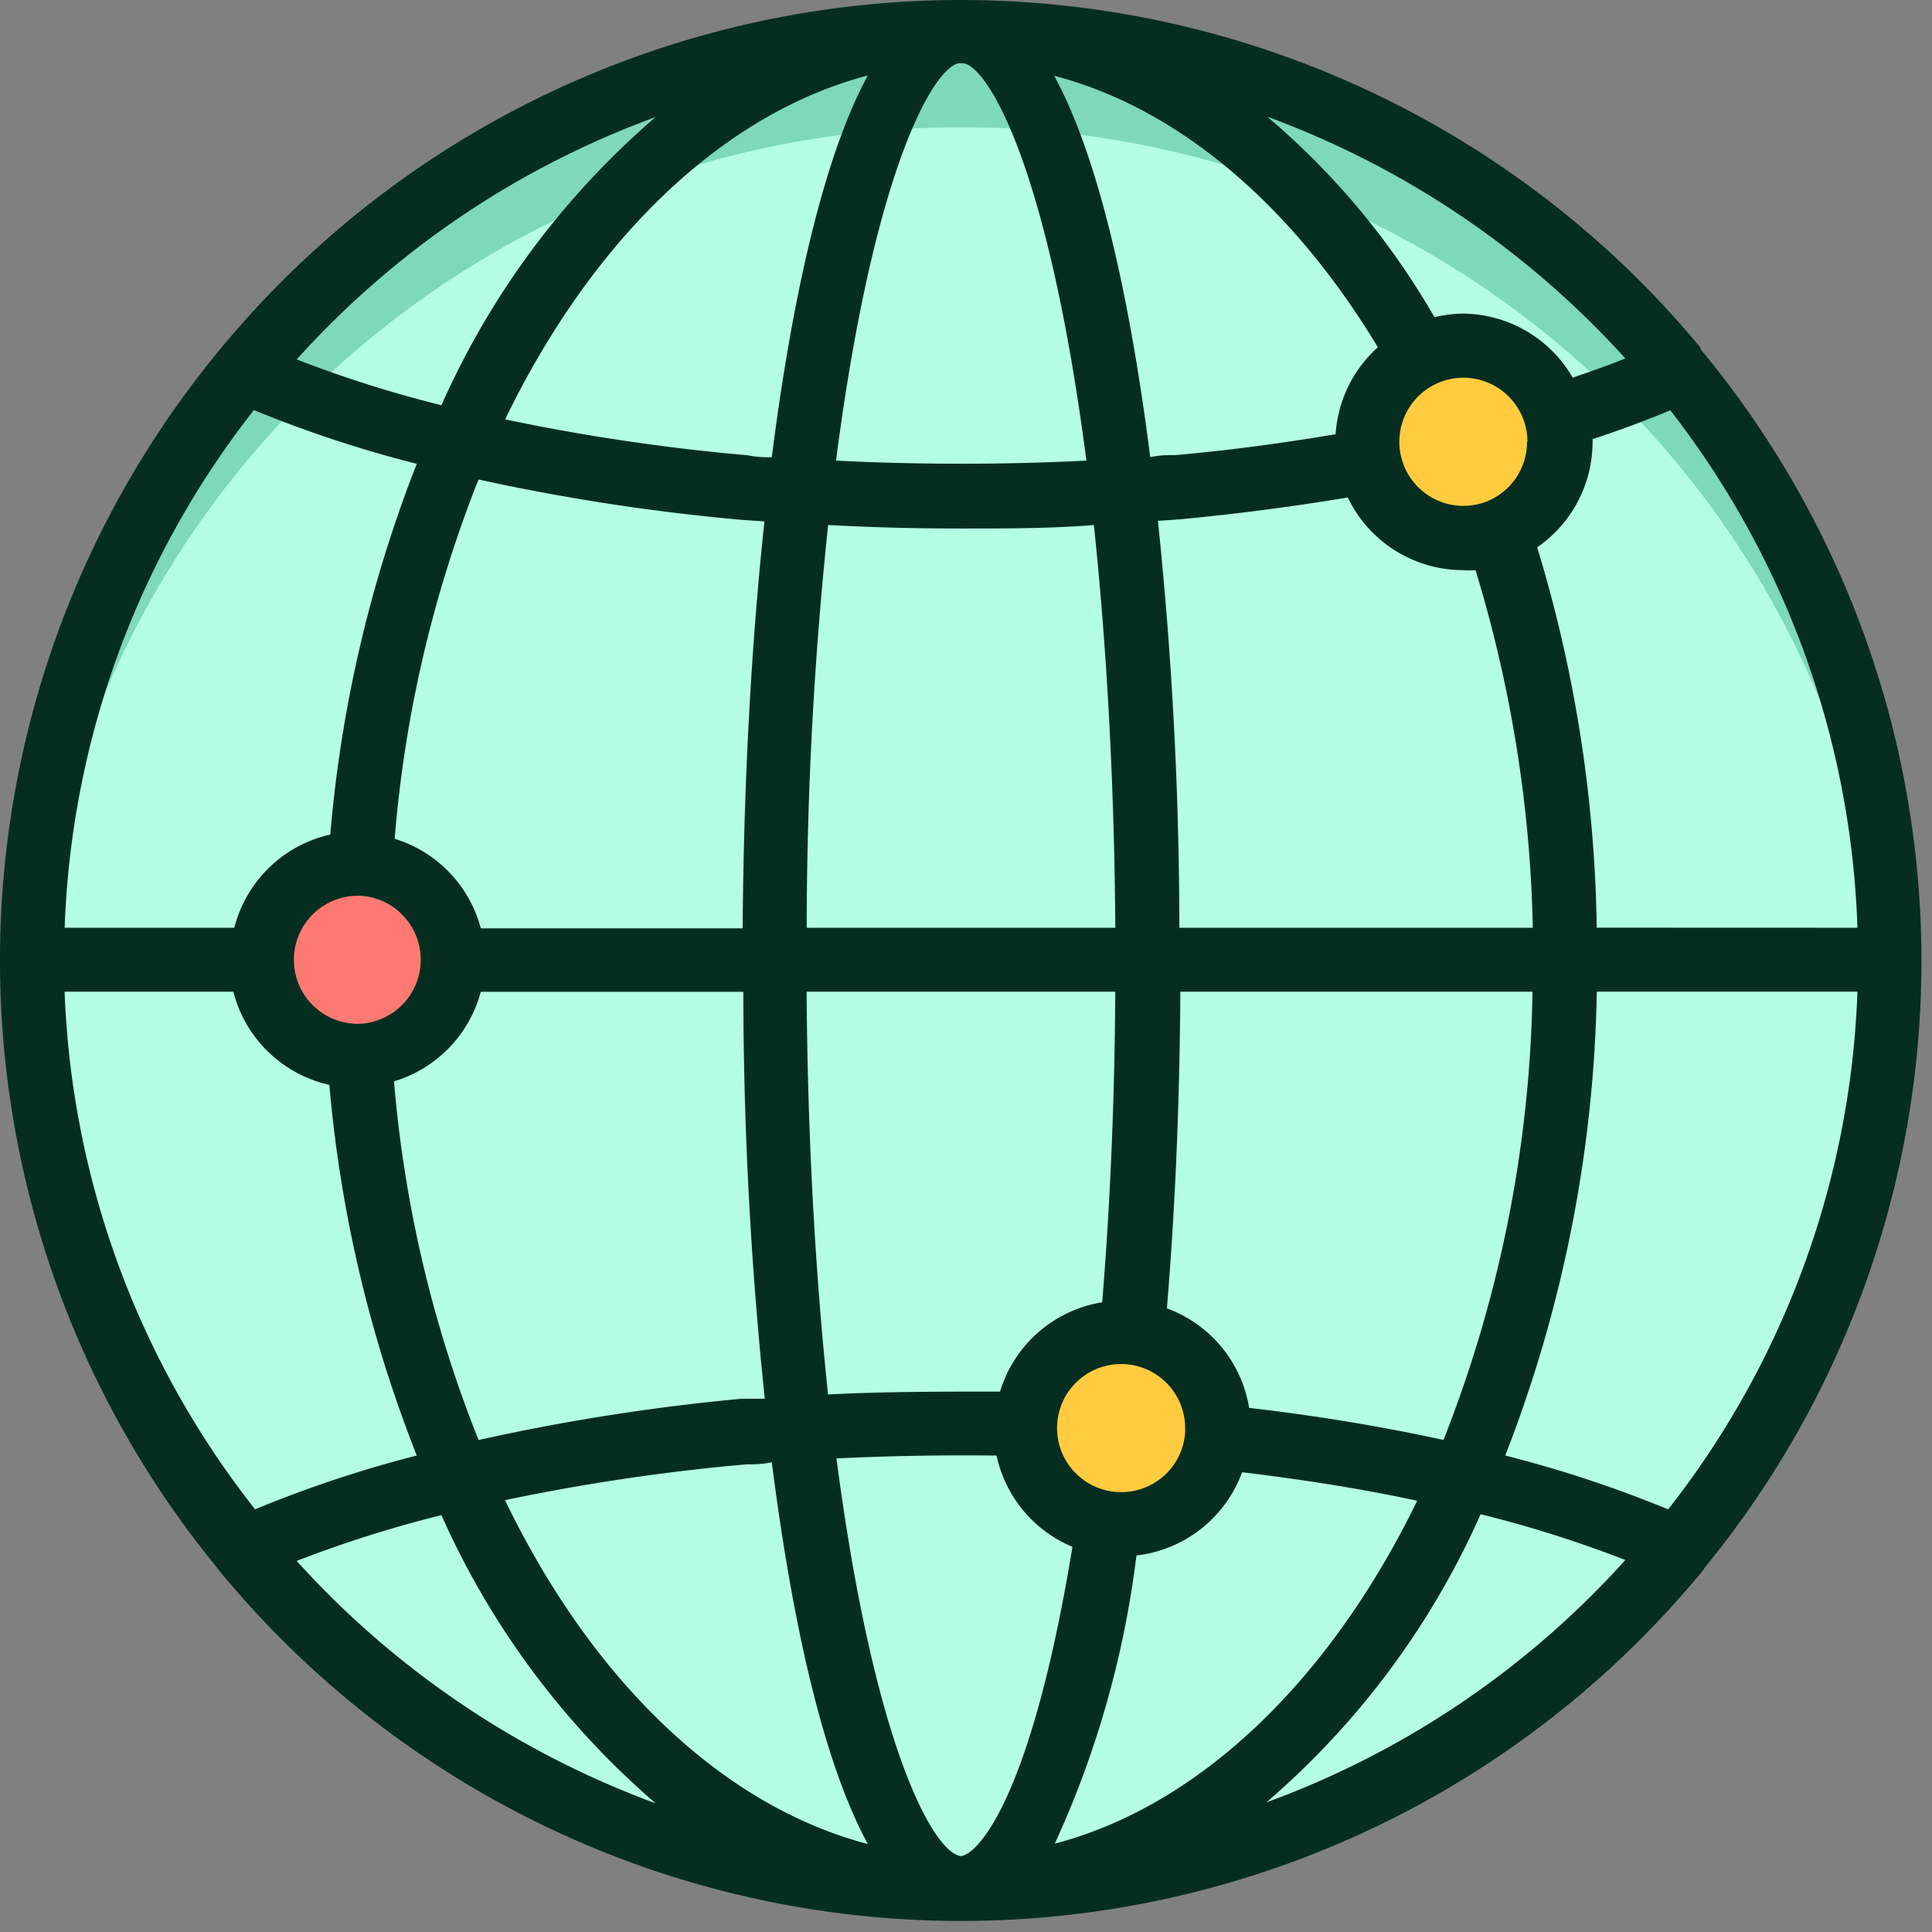 <svg xmlns="http://www.w3.org/2000/svg" xmlns:xlink="http://www.w3.org/1999/xlink" width="82" height="82" viewBox="0 0 82 82">
  <rect x="0" y="0" width="82" height="82" fill="#808080" stroke="none"/>
  <defs>
    <clipPath id="clip-_4">
      <rect width="82" height="82"/>
    </clipPath>
  </defs>
  <g id="_4" data-name="4" clip-path="url(#clip-_4)">
    <g id="Group_9" data-name="Group 9">
      <ellipse id="Ellipse_1" data-name="Ellipse 1" cx="39.405" cy="39.405" rx="39.405" ry="39.405" transform="translate(1.383 1.327)" fill="#b4ffe4"/>
      <path id="Path_32" data-name="Path 32" d="M42.405,7.076A39.405,39.405,0,0,1,81.811,44.444q0-1.019,0-2.038A39.405,39.405,0,1,0,3,42.405q0,1.019,0,2.038A39.405,39.405,0,0,1,42.405,7.076Z" transform="translate(-1.617 -1.673)" fill="#7ed9b8"/>
      <ellipse id="Ellipse_2" data-name="Ellipse 2" cx="4.076" cy="4.076" rx="4.076" ry="4.076" transform="translate(43.547 56.535)" fill="#ffcc40"/>
      <ellipse id="Ellipse_3" data-name="Ellipse 3" cx="4.076" cy="4.076" rx="4.076" ry="4.076" transform="translate(58.018 14.684)" fill="#ffcc40"/>
      <ellipse id="Ellipse_4" data-name="Ellipse 4" cx="4.076" cy="4.076" rx="4.076" ry="4.076" transform="translate(11.058 36.656)" fill="#fc7a71"/>
      <path id="Path_33" data-name="Path 33" d="M74.145,16.762a40.764,40.764,0,0,0-62.75,0h0a40.669,40.669,0,0,0-.19,51.811,1.535,1.535,0,0,0,.136.177,40.764,40.764,0,0,0,62.858,0,.964.964,0,0,0,.136-.19,40.642,40.642,0,0,0-.163-51.7ZM72.787,66.086A50.927,50.927,0,0,0,65.87,63.8a56.975,56.975,0,0,0,3.886-19.689H80.817a37.748,37.748,0,0,1-8.031,21.972ZM4.724,44.115h7.161a5.435,5.435,0,0,0,4.076,3.954A55.928,55.928,0,0,0,19.671,63.8a50.711,50.711,0,0,0-6.862,2.283A37.748,37.748,0,0,1,4.724,44.115Zm8.031-24.689a50.71,50.71,0,0,0,6.916,2.283A55.929,55.929,0,0,0,16,37.443,5.435,5.435,0,0,0,11.926,41.4h-7.2a37.748,37.748,0,0,1,8.031-21.972ZM63.248,63.138Q59.16,62.253,55,61.779a5.435,5.435,0,0,0-3.492-4.226c.353-4.226.544-8.737.571-13.439H67.025A54.039,54.039,0,0,1,63.248,63.138ZM42.771,80.8h0c-1.073-.082-3.642-4.294-5.286-16.876,2.188-.109,4.538-.149,6.794-.122a5.435,5.435,0,0,0,3.22,3.873C45.787,78.153,43.545,80.707,42.771,80.8ZM22.293,63.138a52.817,52.817,0,0,1-3.587-15.219,5.435,5.435,0,0,0,3.682-3.8H33.531a167.942,167.942,0,0,0,.91,17.27h-.965a89.017,89.017,0,0,0-11.183,1.753Zm0-40.764a89.017,89.017,0,0,0,11.156,1.712l.978.068c-.571,5.327-.883,11.237-.924,17.27H22.389a5.435,5.435,0,0,0-3.655-3.8A52.817,52.817,0,0,1,22.293,22.374ZM42.675,4.709h.217c1.1.245,3.6,4.552,5.2,16.863-3.411.177-7.215.177-10.626,0,1.59-12.284,4.09-16.591,5.191-16.863Zm6.087,52.586a5.435,5.435,0,0,0-4.335,3.791c-2.459,0-4.96,0-7.3.122-.557-5.272-.87-11.115-.91-17.094h13.1C49.293,48.735,49.1,53.151,48.763,57.295ZM36.221,41.4a164.226,164.226,0,0,1,.91-17.094c1.807.1,3.682.149,5.639.149s3.832,0,5.639-.149c.557,5.259.87,11.115.91,17.094Zm-19.1-1.359h.136a2.718,2.718,0,0,1,2.582,2.718h0a2.718,2.718,0,0,1-2.65,2.718h-.068a2.718,2.718,0,0,1,0-5.435ZM49.565,65.353a2.718,2.718,0,1,1,2.718-2.718v.19h0A2.718,2.718,0,0,1,49.565,65.353ZM52.038,41.4a167.943,167.943,0,0,0-.91-17.27l.965-.068c2.446-.231,4.81-.544,7.093-.924a5.435,5.435,0,0,0,4.892,3.084,3.505,3.505,0,0,0,.53,0A55.819,55.819,0,0,1,67.039,41.4ZM66.794,20.784A2.718,2.718,0,0,1,65.1,23.3h0a2.719,2.719,0,1,1,1.712-2.527Zm-8.153-.326c-2.188.367-4.47.679-6.794.883a4.59,4.59,0,0,0-1.046.082C50.04,15.444,48.777,9,46.725,5.239,51.943,6.6,56.793,10.674,60.462,16.762a5.435,5.435,0,0,0-1.794,3.7ZM38.816,5.226c-2.038,3.75-3.315,10.2-4.076,16.2a4.474,4.474,0,0,1-1.046-.082,86.585,86.585,0,0,1-10.273-1.522C27.2,12.033,32.756,6.815,38.816,5.226ZM33.694,64.171a4.59,4.59,0,0,0,1.046-.082c.761,5.992,2.025,12.433,4.076,16.2-6.074-1.59-11.631-6.794-15.4-14.594a86.582,86.582,0,0,1,10.273-1.522Zm13.058,16.1a41.43,41.43,0,0,0,3.465-12.229A5.435,5.435,0,0,0,54.7,64.51c2.609.313,5.1.707,7.433,1.209C58.356,73.465,52.812,78.683,46.752,80.272Zm23-38.875a58.075,58.075,0,0,0-2.527-16.143,5.435,5.435,0,0,0,2.351-4.47v-.122c1.2-.394,2.283-.8,3.3-1.223A37.788,37.788,0,0,1,80.817,41.4Zm1.209-24.16c-.693.285-1.44.544-2.228.815a5.435,5.435,0,0,0-4.661-2.718,5.884,5.884,0,0,0-1.209.149,32.163,32.163,0,0,0-7.093-8.506A38.332,38.332,0,0,1,70.966,17.237ZM29.808,6.992a34.622,34.622,0,0,0-9.09,12.229,50.507,50.507,0,0,1-6.142-1.943A38.047,38.047,0,0,1,29.808,6.992ZM14.575,68.274a50.51,50.51,0,0,1,6.142-1.943,34.813,34.813,0,0,0,9.09,12.229A38.359,38.359,0,0,1,14.575,68.274ZM55.734,78.52a34.622,34.622,0,0,0,9.09-12.229,50.507,50.507,0,0,1,6.142,1.943A38.047,38.047,0,0,1,55.734,78.52Z" transform="translate(-1.982 -2.023)" fill="#062e20"/>
    </g>
  </g>
</svg>
